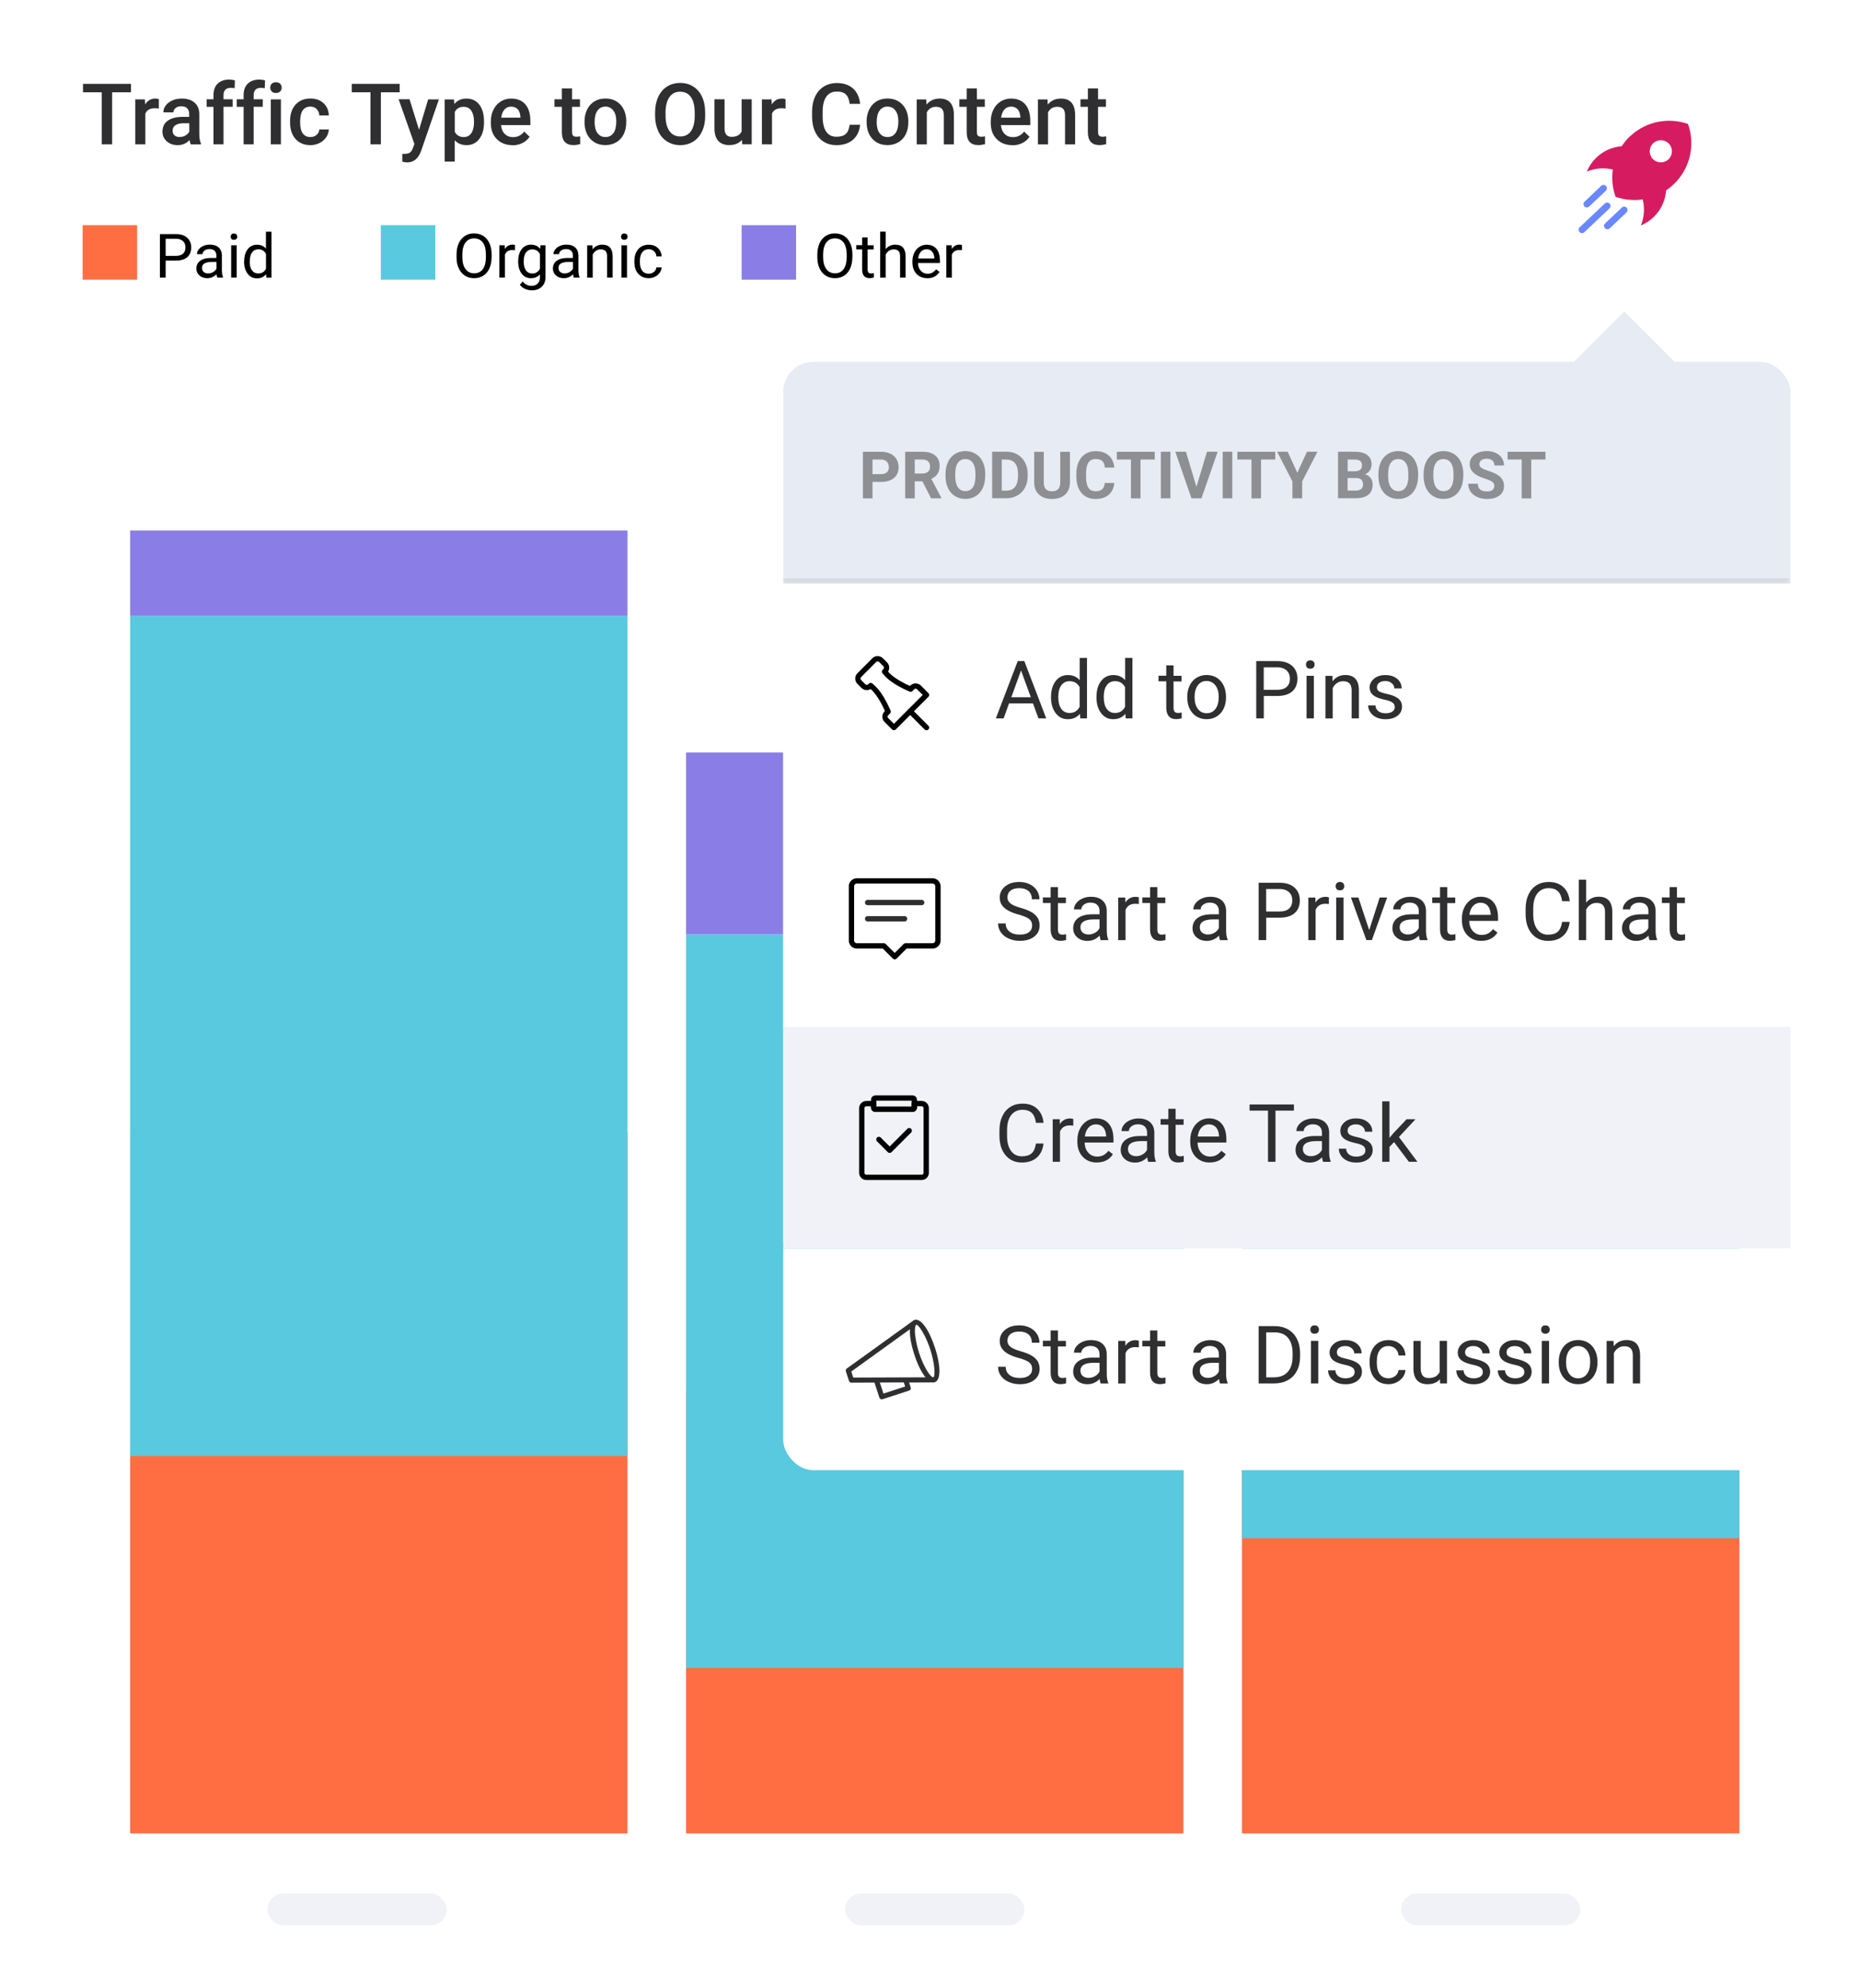 <?xml version="1.0" encoding="UTF-8"?>
<svg id="productivity-boosts" xmlns="http://www.w3.org/2000/svg" xmlns:xlink="http://www.w3.org/1999/xlink" viewBox="0 0 350 374">
  <defs>
    <style>
      .cls-1 {
        filter: url(#drop-shadow-2);
      }

      .cls-2 {
        fill: #d71b61;
      }

      .cls-2, .cls-3, .cls-4, .cls-5 {
        fill-rule: evenodd;
      }

      .cls-6 {
        stroke: #2f2f31;
      }

      .cls-6, .cls-7, .cls-8 {
        fill: none;
      }

      .cls-6, .cls-8 {
        stroke-linecap: round;
        stroke-linejoin: round;
      }

      .cls-9, .cls-3 {
        fill: #fff;
      }

      .cls-10 {
        mask: url(#mask);
      }

      .cls-11 {
        fill: #ff6e42;
      }

      .cls-4, .cls-12 {
        fill: #2f2f31;
      }

      .cls-5 {
        fill: #6988ff;
      }

      .cls-13 {
        clip-path: url(#clippath-1);
      }

      .cls-14 {
        filter: url(#drop-shadow-1);
      }

      .cls-15 {
        isolation: isolate;
      }

      .cls-8 {
        stroke: #000;
      }

      .cls-16 {
        fill: #8a7ee6;
      }

      .cls-17 {
        fill: #f0f2f8;
      }

      .cls-18 {
        clip-path: url(#clippath-3);
      }

      .cls-19 {
        clip-path: url(#clippath-2);
      }

      .cls-20 {
        fill: #8e8f93;
      }

      .cls-21 {
        clip-path: url(#clippath);
      }

      .cls-22 {
        fill: #e7ebf4;
      }

      .cls-23 {
        fill: #d4d6dc;
      }

      .cls-24 {
        fill: #58c9df;
      }
    </style>
    <clipPath id="clippath">
      <rect class="cls-7" x="0" y="0" width="350" height="374" rx="8" ry="8"/>
    </clipPath>
    <filter id="drop-shadow-1" x="117.14" y="27.9" width="250" height="279" filterUnits="userSpaceOnUse">
      <feOffset dx="0" dy="6"/>
      <feGaussianBlur result="blur" stdDeviation="10"/>
      <feFlood flood-color="#3d498a" flood-opacity=".1"/>
      <feComposite in2="blur" operator="in"/>
      <feComposite in="SourceGraphic"/>
    </filter>
    <clipPath id="clippath-1">
      <rect class="cls-7" x="147.38" y="62.05" width="189.53" height="208.49" rx="5.69" ry="5.69"/>
    </clipPath>
    <clipPath id="clippath-2">
      <rect class="cls-7" x="147.38" y="62.05" width="189.53" height="41.7"/>
    </clipPath>
    <mask id="mask" x="147.38" y="62.05" width="189.53" height="42.65" maskUnits="userSpaceOnUse">
      <g id="path-235-inside-2_6_14098" data-name="path-235-inside-2 6 14098">
        <path class="cls-9" d="M147.38,62.05h189.53v41.7h-189.53v-41.7Z"/>
      </g>
    </mask>
    <clipPath id="clippath-3">
      <rect class="cls-7" x="147.38" y="187.14" width="189.53" height="41.7"/>
    </clipPath>
    <filter id="drop-shadow-2" x="254.14" y="-21.1" width="107" height="108" filterUnits="userSpaceOnUse">
      <feOffset dx="0" dy="4"/>
      <feGaussianBlur result="blur-2" stdDeviation="11"/>
      <feFlood flood-color="#3d498a" flood-opacity=".2"/>
      <feComposite in2="blur-2" operator="in"/>
      <feComposite in="SourceGraphic"/>
    </filter>
  </defs>
  <g id="outlines">
    <g class="cls-21">
      <g>
        <rect class="cls-9" x="0" width="350" height="374"/>
        <g>
          <g>
            <g>
              <rect class="cls-11" x="24.49" y="212.95" width="93.59" height="131.92"/>
              <rect class="cls-11" x="129.1" y="261.59" width="93.59" height="83.28"/>
              <rect class="cls-11" x="233.71" y="243.03" width="93.59" height="101.84"/>
              <rect class="cls-24" x="24.49" y="115.86" width="93.59" height="158.03"/>
              <rect class="cls-24" x="129.1" y="175.76" width="93.59" height="137.98"/>
              <rect class="cls-24" x="233.71" y="141.55" width="93.59" height="147.78"/>
              <rect class="cls-16" x="24.49" y="99.78" width="93.59" height="16.08"/>
              <rect class="cls-16" x="129.1" y="141.55" width="93.59" height="34.21"/>
              <rect class="cls-16" x="233.71" y="115.86" width="93.59" height="27.11"/>
            </g>
            <rect class="cls-17" x="50.34" y="356.17" width="33.73" height="6" rx="3" ry="3"/>
            <rect class="cls-17" x="159.04" y="356.17" width="33.73" height="6" rx="3" ry="3"/>
            <rect class="cls-17" x="263.64" y="356.17" width="33.73" height="6" rx="3" ry="3"/>
          </g>
          <g>
            <path class="cls-12" d="M24.65,17.36h-3.55v9.78h-1.96v-9.78h-3.52v-1.59h9.02v1.59Z"/>
            <path class="cls-12" d="M29.88,20.42c-.25-.04-.51-.06-.77-.06-.87,0-1.46.33-1.76,1v5.78h-1.9v-8.45h1.81l.05.95c.46-.73,1.09-1.1,1.91-1.1.27,0,.5.04.67.11v1.78Z"/>
            <path class="cls-12" d="M35.89,27.14c-.08-.16-.16-.42-.22-.79-.6.63-1.34.95-2.22.95s-1.54-.24-2.08-.73-.8-1.08-.8-1.8c0-.9.33-1.59,1-2.07s1.63-.72,2.87-.72h1.16v-.55c0-.44-.12-.79-.37-1.05s-.62-.39-1.12-.39c-.43,0-.79.11-1.06.32s-.41.49-.41.82h-1.9c0-.46.15-.9.46-1.3s.73-.72,1.25-.95,1.12-.34,1.77-.34c.99,0,1.78.25,2.37.75s.89,1.2.91,2.1v3.81c0,.76.11,1.37.32,1.82v.13h-1.94ZM33.81,25.77c.38,0,.73-.09,1.06-.27s.58-.43.75-.73v-1.59h-1.02c-.7,0-1.23.12-1.59.37s-.53.59-.53,1.04c0,.36.12.66.36.87s.57.32.97.32Z"/>
            <path class="cls-12" d="M40.17,27.14v-7.05h-1.29v-1.41h1.29v-.77c0-.94.26-1.66.78-2.17s1.25-.77,2.19-.77c.33,0,.69.05,1.06.14l-.05,1.48c-.21-.04-.45-.06-.73-.06-.91,0-1.36.47-1.36,1.4v.75h1.72v1.41h-1.72v7.05h-1.9Z"/>
            <path class="cls-12" d="M45.84,27.14v-7.05h-1.29v-1.41h1.29v-.77c0-.94.26-1.66.78-2.17s1.25-.77,2.19-.77c.33,0,.69.05,1.06.14l-.05,1.48c-.21-.04-.45-.06-.73-.06-.91,0-1.36.47-1.36,1.4v.75h1.72v1.41h-1.72v7.05h-1.9Z"/>
            <path class="cls-12" d="M50.85,16.49c0-.29.09-.53.28-.73s.45-.29.79-.29.61.1.8.29.28.43.28.73-.09.52-.28.71-.45.29-.8.29-.61-.09-.79-.29-.28-.43-.28-.71ZM52.86,27.14h-1.9v-8.45h1.9v8.45Z"/>
            <path class="cls-12" d="M58.4,25.78c.47,0,.87-.14,1.18-.41s.48-.62.5-1.02h1.79c-.02.53-.18,1.02-.49,1.47s-.72.82-1.25,1.08-1.09.4-1.7.4c-1.18,0-2.12-.38-2.81-1.15s-1.04-1.82-1.04-3.17v-.2c0-1.29.34-2.32,1.03-3.09s1.62-1.16,2.81-1.16c1,0,1.82.29,2.46.88s.96,1.36,1,2.31h-1.79c-.02-.48-.19-.88-.5-1.2s-.7-.47-1.18-.47c-.61,0-1.09.22-1.42.67s-.5,1.12-.51,2.03v.3c0,.92.17,1.6.5,2.05s.81.68,1.43.68Z"/>
            <path class="cls-12" d="M75.22,17.36h-3.55v9.78h-1.96v-9.78h-3.52v-1.59h9.02v1.59Z"/>
            <path class="cls-12" d="M78.85,24.42l1.72-5.73h2.02l-3.36,9.73c-.52,1.42-1.39,2.13-2.62,2.13-.28,0-.58-.05-.91-.14v-1.48l.36.02c.48,0,.84-.09,1.08-.26.24-.17.43-.47.57-.88l.27-.73-2.97-8.41h2.05l1.79,5.73Z"/>
            <path class="cls-12" d="M91.08,23c0,1.31-.3,2.35-.89,3.13s-1.39,1.17-2.39,1.17c-.93,0-1.67-.3-2.23-.91v4.01h-1.9v-11.7h1.75l.08.86c.56-.68,1.32-1.02,2.27-1.02,1.03,0,1.84.38,2.43,1.15s.88,1.83.88,3.2v.12ZM89.19,22.84c0-.84-.17-1.51-.5-2.01s-.82-.74-1.44-.74c-.78,0-1.33.32-1.67.96v3.75c.34.66.91.98,1.69.98.6,0,1.08-.24,1.42-.73s.51-1.23.51-2.21Z"/>
            <path class="cls-12" d="M96.41,27.3c-1.2,0-2.18-.38-2.93-1.14s-1.12-1.77-1.12-3.03v-.23c0-.84.16-1.6.49-2.26s.78-1.18,1.37-1.55,1.25-.55,1.97-.55c1.15,0,2.04.37,2.67,1.1s.94,1.77.94,3.12v.77h-5.52c.06.7.29,1.25.7,1.66s.92.61,1.54.61c.87,0,1.58-.35,2.12-1.05l1.02.98c-.34.5-.79.9-1.36,1.18s-1.2.42-1.9.42ZM96.18,20.06c-.52,0-.94.18-1.26.55s-.52.87-.61,1.52h3.62v-.14c-.04-.64-.21-1.12-.51-1.44s-.71-.49-1.23-.49Z"/>
            <path class="cls-12" d="M107.64,16.63v2.05h1.49v1.41h-1.49v4.72c0,.32.06.56.19.7s.36.21.68.21c.22,0,.44-.03.66-.08v1.47c-.43.12-.85.18-1.25.18-1.46,0-2.19-.8-2.19-2.41v-4.79h-1.39v-1.41h1.39v-2.05h1.9Z"/>
            <path class="cls-12" d="M109.99,22.84c0-.83.16-1.57.49-2.24s.79-1.17,1.38-1.53,1.28-.54,2.05-.54c1.14,0,2.07.37,2.78,1.1s1.09,1.71,1.15,2.92v.45c0,.83-.15,1.58-.47,2.23s-.78,1.16-1.38,1.52-1.29.54-2.07.54c-1.19,0-2.15-.4-2.86-1.19s-1.07-1.85-1.07-3.18v-.09ZM111.89,23c0,.87.18,1.55.54,2.04s.86.74,1.5.74,1.14-.25,1.5-.75.54-1.23.54-2.2c0-.85-.18-1.53-.55-2.03s-.87-.75-1.5-.75-1.11.25-1.48.74-.55,1.23-.55,2.21Z"/>
            <path class="cls-12" d="M132.7,21.75c0,1.11-.19,2.09-.58,2.93s-.94,1.49-1.65,1.94-1.54.68-2.47.68-1.74-.23-2.46-.68-1.28-1.09-1.67-1.93-.59-1.79-.6-2.88v-.64c0-1.11.2-2.09.59-2.94s.95-1.5,1.66-1.95,1.54-.68,2.46-.68,1.75.22,2.46.67,1.27,1.09,1.66,1.92.59,1.81.59,2.92v.63ZM130.72,21.16c0-1.26-.24-2.23-.71-2.9s-1.15-1.01-2.03-1.01-1.52.33-2,1-.73,1.62-.74,2.84v.66c0,1.25.24,2.22.73,2.9s1.16,1.02,2.03,1.02,1.55-.33,2.02-1,.71-1.64.71-2.92v-.59Z"/>
            <path class="cls-12" d="M139.61,26.31c-.56.66-1.35.98-2.38.98-.92,0-1.61-.27-2.08-.8s-.71-1.31-.71-2.33v-5.48h1.9v5.45c0,1.07.45,1.61,1.34,1.61s1.54-.33,1.87-.99v-6.07h1.9v8.45h-1.79l-.05-.83Z"/>
            <path class="cls-12" d="M147.8,20.42c-.25-.04-.51-.06-.77-.06-.87,0-1.46.33-1.76,1v5.78h-1.9v-8.45h1.81l.05.95c.46-.73,1.09-1.1,1.91-1.1.27,0,.5.04.67.11v1.78Z"/>
            <path class="cls-12" d="M161.85,23.44c-.11,1.21-.56,2.16-1.34,2.84s-1.82,1.02-3.12,1.02c-.91,0-1.7-.21-2.39-.64s-1.22-1.04-1.6-1.83-.57-1.71-.59-2.76v-1.06c0-1.07.19-2.02.57-2.84s.93-1.45,1.64-1.89,1.53-.66,2.46-.66c1.25,0,2.27.34,3.03,1.02s1.21,1.64,1.34,2.89h-1.97c-.09-.82-.33-1.41-.71-1.77s-.94-.54-1.68-.54c-.86,0-1.52.31-1.98.94-.46.63-.7,1.55-.71,2.76v1.01c0,1.23.22,2.17.66,2.82s1.08.97,1.93.97c.78,0,1.36-.17,1.75-.52s.64-.93.74-1.74h1.97Z"/>
            <path class="cls-12" d="M163.07,22.84c0-.83.16-1.57.49-2.24s.79-1.17,1.38-1.53,1.28-.54,2.05-.54c1.14,0,2.07.37,2.78,1.1s1.09,1.71,1.15,2.92v.45c0,.83-.15,1.58-.47,2.23s-.78,1.16-1.38,1.52-1.29.54-2.07.54c-1.19,0-2.15-.4-2.86-1.19s-1.07-1.85-1.07-3.18v-.09ZM164.97,23c0,.87.18,1.55.54,2.04s.86.74,1.5.74,1.14-.25,1.5-.75.54-1.23.54-2.2c0-.85-.18-1.53-.55-2.03s-.87-.75-1.5-.75-1.11.25-1.48.74-.55,1.23-.55,2.21Z"/>
            <path class="cls-12" d="M174.3,18.69l.05.98c.62-.75,1.45-1.13,2.46-1.13,1.76,0,2.66,1.01,2.69,3.02v5.59h-1.9v-5.48c0-.54-.12-.93-.35-1.19s-.61-.39-1.14-.39c-.77,0-1.34.35-1.71,1.04v6.02h-1.9v-8.45h1.79Z"/>
            <path class="cls-12" d="M183.82,16.63v2.05h1.49v1.41h-1.49v4.72c0,.32.06.56.19.7s.36.21.68.21c.22,0,.44-.03.66-.08v1.47c-.43.12-.85.18-1.25.18-1.46,0-2.19-.8-2.19-2.41v-4.79h-1.39v-1.41h1.39v-2.05h1.9Z"/>
            <path class="cls-12" d="M190.48,27.3c-1.2,0-2.18-.38-2.93-1.14s-1.12-1.77-1.12-3.03v-.23c0-.84.16-1.6.49-2.26s.78-1.18,1.37-1.55,1.25-.55,1.97-.55c1.15,0,2.04.37,2.67,1.1s.94,1.77.94,3.12v.77h-5.52c.06.7.29,1.25.7,1.66s.92.61,1.54.61c.87,0,1.58-.35,2.12-1.05l1.02.98c-.34.5-.79.9-1.36,1.18s-1.2.42-1.9.42ZM190.25,20.06c-.52,0-.94.18-1.26.55s-.52.87-.61,1.52h3.62v-.14c-.04-.64-.21-1.12-.51-1.44s-.71-.49-1.23-.49Z"/>
            <path class="cls-12" d="M197.11,18.69l.05.98c.62-.75,1.45-1.13,2.46-1.13,1.76,0,2.66,1.01,2.69,3.02v5.59h-1.9v-5.48c0-.54-.12-.93-.35-1.19s-.61-.39-1.14-.39c-.77,0-1.34.35-1.71,1.04v6.02h-1.9v-8.45h1.79Z"/>
            <path class="cls-12" d="M206.62,16.63v2.05h1.49v1.41h-1.49v4.72c0,.32.06.56.19.7s.36.21.68.21c.22,0,.44-.03.66-.08v1.47c-.43.12-.85.18-1.25.18-1.46,0-2.19-.8-2.19-2.41v-4.79h-1.39v-1.41h1.39v-2.05h1.9Z"/>
          </g>
          <g id="legend">
            <g id="_-" data-name="-">
              <g>
                <g>
                  <path d="M31.17,49.01v3.21h-1.08v-8.19h3.02c.9,0,1.6.23,2.11.69.51.46.76,1.06.76,1.82,0,.8-.25,1.41-.75,1.84s-1.21.64-2.14.64h-1.93ZM31.17,48.13h1.94c.58,0,1.02-.14,1.33-.41s.46-.67.46-1.18-.15-.88-.46-1.17-.73-.45-1.27-.46h-2v3.22Z"/>
                  <path d="M40.89,52.22c-.06-.12-.11-.33-.15-.64-.48.5-1.06.75-1.73.75-.6,0-1.09-.17-1.48-.51-.38-.34-.58-.77-.58-1.29,0-.63.24-1.13.72-1.48.48-.35,1.16-.53,2.03-.53h1.01v-.48c0-.36-.11-.65-.33-.87s-.54-.32-.96-.32c-.37,0-.68.09-.93.28-.25.19-.38.41-.38.68h-1.05c0-.3.11-.6.32-.88s.51-.51.88-.67c.37-.17.78-.25,1.22-.25.7,0,1.25.17,1.65.53.4.35.6.83.62,1.45v2.8c0,.56.07,1,.21,1.33v.09h-1.09ZM39.17,51.43c.33,0,.64-.08.93-.25.29-.17.5-.39.64-.66v-1.25h-.82c-1.28,0-1.91.37-1.91,1.12,0,.33.11.58.33.77.22.18.5.28.84.28Z"/>
                  <path d="M43.41,44.52c0-.17.05-.31.15-.43s.26-.17.46-.17.36.06.46.17c.11.12.16.26.16.43s-.05.31-.16.42c-.1.11-.26.17-.46.17s-.36-.06-.46-.17-.15-.25-.15-.42ZM44.54,52.22h-1.04v-6.09h1.04v6.09Z"/>
                  <path d="M45.95,49.13c0-.93.22-1.69.66-2.25.44-.57,1.02-.85,1.74-.85s1.28.24,1.69.73v-3.17h1.04v8.65h-.96l-.05-.65c-.42.51-1,.77-1.74.77s-1.28-.29-1.73-.87c-.44-.58-.67-1.33-.67-2.26v-.08ZM46.99,49.24c0,.69.14,1.23.43,1.62.29.39.68.58,1.18.58.66,0,1.14-.3,1.45-.89v-2.8c-.31-.57-.79-.86-1.43-.86-.51,0-.91.2-1.19.59-.29.39-.43.98-.43,1.75Z"/>
                </g>
                <rect class="cls-11" x="15.55" y="42.35" width="10.25" height="10.25"/>
              </g>
            </g>
            <g id="_--2" data-name="-">
              <g>
                <g>
                  <path d="M92.5,48.39c0,.8-.14,1.5-.41,2.1-.27.6-.65,1.05-1.15,1.37s-1.07.47-1.73.47-1.22-.16-1.72-.48-.89-.77-1.16-1.36c-.28-.59-.42-1.27-.42-2.04v-.59c0-.79.14-1.48.41-2.09.27-.6.66-1.07,1.16-1.39.5-.32,1.07-.48,1.72-.48s1.24.16,1.74.48c.5.32.89.78,1.16,1.38.27.6.41,1.3.41,2.1v.52ZM91.43,47.86c0-.97-.2-1.72-.58-2.24-.39-.52-.94-.78-1.64-.78s-1.22.26-1.61.78c-.39.52-.59,1.24-.6,2.16v.6c0,.94.2,1.68.59,2.22.4.54.94.81,1.63.81s1.24-.25,1.62-.76c.38-.51.58-1.24.59-2.19v-.61Z"/>
                  <path d="M96.91,47.07c-.16-.03-.33-.04-.51-.04-.68,0-1.15.29-1.39.87v4.32h-1.04v-6.09h1.01l.02.7c.34-.54.83-.82,1.45-.82.2,0,.36.03.46.08v.97Z"/>
                  <path d="M97.51,49.13c0-.95.22-1.7.66-2.27.44-.56,1.02-.84,1.74-.84s1.32.26,1.74.79l.05-.68h.95v5.94c0,.79-.23,1.41-.7,1.86-.47.45-1.09.68-1.88.68-.44,0-.87-.09-1.29-.28-.42-.19-.74-.45-.96-.77l.54-.62c.45.55.99.83,1.64.83.51,0,.9-.14,1.18-.43s.42-.69.42-1.21v-.52c-.42.48-.99.72-1.71.72s-1.29-.29-1.73-.86c-.44-.57-.66-1.36-.66-2.35ZM98.55,49.24c0,.69.14,1.23.42,1.62.28.39.68.59,1.18.59.66,0,1.14-.3,1.45-.89v-2.78c-.32-.58-.8-.87-1.44-.87-.51,0-.9.2-1.19.59-.29.39-.43.98-.43,1.75Z"/>
                  <path d="M107.98,52.22c-.06-.12-.11-.33-.15-.64-.48.5-1.06.75-1.73.75-.6,0-1.09-.17-1.48-.51-.38-.34-.58-.77-.58-1.29,0-.63.24-1.13.72-1.48.48-.35,1.16-.53,2.03-.53h1.01v-.48c0-.36-.11-.65-.33-.87s-.54-.32-.96-.32c-.37,0-.68.09-.93.28-.25.19-.38.41-.38.68h-1.05c0-.3.11-.6.32-.88s.51-.51.88-.67c.37-.17.78-.25,1.22-.25.7,0,1.25.17,1.65.53.4.35.6.83.62,1.45v2.8c0,.56.07,1,.21,1.33v.09h-1.09ZM106.25,51.43c.33,0,.64-.08.93-.25.29-.17.5-.39.64-.66v-1.25h-.82c-1.28,0-1.91.37-1.91,1.12,0,.33.11.58.33.77.22.18.5.28.84.28Z"/>
                  <path d="M111.48,46.13l.03.77c.46-.59,1.07-.88,1.82-.88,1.29,0,1.94.73,1.95,2.18v4.02h-1.04v-4.03c0-.44-.1-.76-.3-.97s-.5-.31-.92-.31c-.34,0-.63.09-.89.27-.25.18-.45.42-.6.71v4.34h-1.04v-6.09h.98Z"/>
                  <path d="M116.86,44.52c0-.17.05-.31.15-.43s.26-.17.46-.17.36.06.46.17c.11.12.16.26.16.43s-.05.31-.16.42c-.1.11-.26.17-.46.17s-.36-.06-.46-.17-.15-.25-.15-.42ZM117.98,52.22h-1.04v-6.09h1.04v6.09Z"/>
                  <path d="M122.09,51.48c.37,0,.7-.11.97-.34s.43-.51.46-.84h.98c-.02.35-.14.68-.36,1-.22.31-.52.57-.89.75-.37.19-.76.28-1.17.28-.83,0-1.49-.28-1.98-.83-.49-.55-.73-1.31-.73-2.27v-.17c0-.59.11-1.12.33-1.58.22-.46.53-.82.94-1.07.41-.26.89-.38,1.44-.38.68,0,1.25.2,1.7.61s.69.94.72,1.59h-.98c-.03-.39-.18-.72-.45-.97-.27-.25-.6-.38-.99-.38-.53,0-.94.19-1.23.57s-.44.93-.44,1.65v.2c0,.7.14,1.24.43,1.62s.7.57,1.24.57Z"/>
                </g>
                <rect class="cls-24" x="71.66" y="42.35" width="10.25" height="10.25"/>
              </g>
            </g>
            <g id="_--3" data-name="-">
              <g>
                <g>
                  <path d="M160.39,48.39c0,.8-.14,1.5-.41,2.1-.27.6-.65,1.05-1.15,1.37s-1.07.47-1.73.47-1.22-.16-1.72-.48-.89-.77-1.16-1.36c-.28-.59-.42-1.27-.42-2.04v-.59c0-.79.14-1.48.41-2.09.27-.6.66-1.07,1.16-1.39.5-.32,1.07-.48,1.72-.48s1.24.16,1.74.48c.5.32.89.78,1.16,1.38.27.6.41,1.3.41,2.1v.52ZM159.32,47.86c0-.97-.2-1.72-.58-2.24-.39-.52-.94-.78-1.64-.78s-1.22.26-1.61.78c-.39.52-.59,1.24-.6,2.16v.6c0,.94.2,1.68.59,2.22.4.54.94.81,1.63.81s1.24-.25,1.62-.76c.38-.51.58-1.24.59-2.19v-.61Z"/>
                  <path d="M163.26,44.66v1.47h1.14v.8h-1.14v3.78c0,.24.05.43.15.55s.27.18.52.18c.12,0,.29-.02.5-.07v.84c-.27.08-.54.11-.8.11-.46,0-.82-.14-1.05-.42s-.35-.68-.35-1.2v-3.78h-1.11v-.8h1.11v-1.47h1.04Z"/>
                  <path d="M166.66,46.87c.46-.57,1.06-.85,1.8-.85,1.29,0,1.94.73,1.95,2.18v4.02h-1.04v-4.03c0-.44-.1-.76-.3-.97s-.5-.31-.92-.31c-.34,0-.63.09-.89.27-.25.18-.45.42-.6.71v4.34h-1.04v-8.65h1.04v3.29Z"/>
                  <path d="M174.49,52.33c-.83,0-1.5-.27-2.02-.81-.52-.54-.78-1.27-.78-2.17v-.19c0-.6.12-1.14.35-1.62.23-.47.55-.85.97-1.11.41-.27.86-.4,1.35-.4.79,0,1.41.26,1.85.78.44.52.66,1.27.66,2.24v.43h-4.13c.01.6.19,1.09.53,1.46.34.37.76.55,1.28.55.37,0,.68-.08.93-.23.25-.15.48-.35.67-.6l.64.5c-.51.78-1.28,1.18-2.3,1.18ZM174.36,46.88c-.42,0-.77.15-1.06.46-.29.31-.46.74-.53,1.29h3.05v-.08c-.03-.53-.17-.94-.43-1.23-.25-.29-.6-.44-1.04-.44Z"/>
                  <path d="M181.01,47.07c-.16-.03-.33-.04-.51-.04-.68,0-1.15.29-1.39.87v4.32h-1.04v-6.09h1.01l.02.7c.34-.54.83-.82,1.45-.82.2,0,.36.03.46.08v.97Z"/>
                </g>
                <rect class="cls-16" x="139.55" y="42.35" width="10.25" height="10.25"/>
              </g>
            </g>
          </g>
          <g>
            <g class="cls-14">
              <path class="cls-22" d="M315.12,62.05h-18.95l9.48-9.48,9.48,9.48Z"/>
              <rect class="cls-9" x="147.38" y="104.23" width="189.53" height="123.52"/>
              <g class="cls-13">
                <g>
                  <g class="cls-19">
                    <g>
                      <path class="cls-22" d="M147.38,103.75h189.53v-41.7h-189.53v41.7Z"/>
                      <g class="cls-15">
                        <g class="cls-15">
                          <path class="cls-20" d="M164.18,84.65v3.09h-1.8v-8.76h3.42c.66,0,1.24.12,1.74.36.5.24.88.58,1.15,1.03.27.44.4.95.4,1.51,0,.86-.29,1.54-.88,2.03s-1.4.74-2.44.74h-1.58ZM164.18,83.19h1.61c.48,0,.84-.11,1.09-.34s.38-.54.38-.96-.13-.78-.38-1.04-.6-.4-1.05-.41h-1.65v2.75Z"/>
                          <path class="cls-20" d="M173.57,84.53h-1.44v3.21h-1.8v-8.76h3.25c1.03,0,1.83.23,2.39.69.56.46.84,1.11.84,1.96,0,.6-.13,1.1-.39,1.49-.26.4-.65.72-1.18.95l1.9,3.58v.08h-1.94l-1.64-3.21ZM172.13,83.07h1.46c.45,0,.8-.12,1.05-.35.25-.23.37-.55.37-.95s-.12-.74-.35-.97c-.23-.24-.59-.36-1.08-.36h-1.45v2.63Z"/>
                          <path class="cls-20" d="M185.38,83.55c0,.86-.15,1.62-.46,2.27-.31.65-.74,1.15-1.31,1.5-.57.35-1.22.53-1.95.53s-1.37-.17-1.94-.52c-.57-.35-1.01-.85-1.32-1.49-.31-.65-.47-1.39-.48-2.24v-.43c0-.86.16-1.62.47-2.28.31-.66.75-1.16,1.32-1.51s1.22-.53,1.95-.53,1.38.18,1.95.53,1.01.85,1.32,1.51c.31.66.47,1.41.47,2.27v.39ZM183.55,83.16c0-.92-.16-1.62-.49-2.09-.33-.48-.8-.72-1.41-.72s-1.07.24-1.4.71c-.33.47-.5,1.16-.5,2.07v.43c0,.89.16,1.59.49,2.08.33.49.8.74,1.42.74s1.07-.24,1.4-.71c.33-.48.49-1.17.49-2.08v-.43Z"/>
                          <path class="cls-20" d="M186.69,87.73v-8.76h2.69c.77,0,1.46.17,2.07.52.61.35,1.08.84,1.42,1.48s.51,1.37.51,2.18v.4c0,.81-.17,1.54-.5,2.17-.33.63-.81,1.12-1.42,1.47-.61.35-1.3.53-2.06.53h-2.71ZM188.5,80.44v5.85h.87c.71,0,1.25-.23,1.62-.69s.56-1.12.57-1.98v-.46c0-.89-.18-1.56-.55-2.02-.37-.46-.91-.69-1.62-.69h-.89Z"/>
                          <path class="cls-20" d="M201.33,78.98v5.77c0,.96-.3,1.72-.9,2.27s-1.42.84-2.46.84-1.83-.27-2.44-.81c-.6-.54-.91-1.29-.92-2.23v-5.83h1.8v5.78c0,.57.14.99.41,1.25.27.26.65.39,1.14.39,1.01,0,1.53-.53,1.55-1.6v-5.83h1.81Z"/>
                          <path class="cls-20" d="M209.68,84.82c-.07.94-.42,1.68-1.04,2.23-.63.54-1.45.81-2.48.81-1.12,0-2.01-.38-2.65-1.13s-.97-1.79-.97-3.11v-.54c0-.84.15-1.58.45-2.23s.72-1.13,1.27-1.48c.55-.34,1.19-.51,1.92-.51,1.01,0,1.82.27,2.44.81.62.54.97,1.3,1.07,2.28h-1.8c-.04-.57-.2-.98-.47-1.23-.27-.25-.68-.38-1.24-.38-.6,0-1.05.22-1.35.65-.3.43-.45,1.1-.46,2.01v.66c0,.95.14,1.64.43,2.08.29.44.74.66,1.36.66.56,0,.97-.13,1.25-.38.27-.25.43-.65.47-1.18h1.8Z"/>
                          <path class="cls-20" d="M217.29,80.44h-2.68v7.3h-1.8v-7.3h-2.65v-1.46h7.13v1.46Z"/>
                          <path class="cls-20" d="M220.24,87.73h-1.8v-8.76h1.8v8.76Z"/>
                          <path class="cls-20" d="M225.14,85.56l1.98-6.59h2.01l-3.05,8.76h-1.88l-3.04-8.76h2l1.97,6.59Z"/>
                          <path class="cls-20" d="M231.88,87.73h-1.8v-8.76h1.8v8.76Z"/>
                          <path class="cls-20" d="M239.97,80.44h-2.68v7.3h-1.8v-7.3h-2.65v-1.46h7.13v1.46Z"/>
                          <path class="cls-20" d="M244.12,82.92l1.82-3.95h1.97l-2.88,5.58v3.18h-1.83v-3.18l-2.88-5.58h1.98l1.81,3.95Z"/>
                          <path class="cls-20" d="M251.78,87.73v-8.76h3.07c1.06,0,1.87.2,2.42.61.55.41.82,1,.82,1.79,0,.43-.11.81-.33,1.13-.22.33-.53.57-.92.72.45.11.8.34,1.06.68s.39.76.39,1.25c0,.84-.27,1.48-.81,1.91-.54.43-1.3.65-2.3.66h-3.4ZM253.58,82.65h1.34c.91-.02,1.37-.38,1.37-1.09,0-.4-.12-.68-.35-.86-.23-.17-.59-.26-1.09-.26h-1.26v2.21ZM253.58,83.92v2.36h1.55c.42,0,.76-.1,1-.3.24-.2.36-.48.36-.84,0-.8-.42-1.21-1.25-1.22h-1.65Z"/>
                          <path class="cls-20" d="M266.84,83.55c0,.86-.15,1.62-.46,2.27-.31.65-.74,1.15-1.31,1.5-.57.35-1.22.53-1.95.53s-1.37-.17-1.94-.52c-.57-.35-1.01-.85-1.32-1.49-.31-.65-.47-1.39-.48-2.24v-.43c0-.86.16-1.62.47-2.28.31-.66.75-1.16,1.32-1.51s1.22-.53,1.95-.53,1.38.18,1.95.53,1.01.85,1.32,1.51c.31.66.47,1.41.47,2.27v.39ZM265.01,83.16c0-.92-.16-1.62-.49-2.09-.33-.48-.8-.72-1.41-.72s-1.07.24-1.4.71c-.33.47-.5,1.16-.5,2.07v.43c0,.89.16,1.59.49,2.08.33.49.8.74,1.42.74s1.07-.24,1.4-.71c.33-.48.49-1.17.49-2.08v-.43Z"/>
                          <path class="cls-20" d="M275.34,83.55c0,.86-.15,1.62-.46,2.27-.31.65-.74,1.15-1.31,1.5-.57.35-1.22.53-1.95.53s-1.37-.17-1.94-.52c-.57-.35-1.01-.85-1.32-1.49-.31-.65-.47-1.39-.48-2.24v-.43c0-.86.16-1.62.47-2.28.31-.66.75-1.16,1.32-1.51s1.22-.53,1.95-.53,1.38.18,1.95.53,1.01.85,1.32,1.51c.31.66.47,1.41.47,2.27v.39ZM273.51,83.16c0-.92-.16-1.62-.49-2.09-.33-.48-.8-.72-1.41-.72s-1.07.24-1.4.71c-.33.47-.5,1.16-.5,2.07v.43c0,.89.16,1.59.49,2.08.33.49.8.74,1.42.74s1.07-.24,1.4-.71c.33-.48.49-1.17.49-2.08v-.43Z"/>
                          <path class="cls-20" d="M281.2,85.44c0-.34-.12-.6-.36-.79s-.67-.38-1.3-.58c-.63-.2-1.12-.4-1.49-.6-.99-.54-1.49-1.26-1.49-2.17,0-.47.13-.9.4-1.27.27-.37.65-.66,1.15-.87.5-.21,1.06-.31,1.68-.31s1.18.11,1.67.34.87.55,1.14.96c.27.41.41.88.41,1.41h-1.8c0-.4-.13-.71-.38-.94-.25-.22-.61-.33-1.06-.33s-.78.09-1.03.28-.37.43-.37.74c0,.29.14.52.43.72s.71.37,1.27.54c1.03.31,1.77.69,2.24,1.15s.7,1.03.7,1.71c0,.76-.29,1.35-.86,1.78-.57.43-1.35.65-2.32.65-.67,0-1.29-.12-1.84-.37-.55-.25-.98-.58-1.27-1.01-.29-.43-.44-.93-.44-1.49h1.81c0,.97.58,1.45,1.73,1.45.43,0,.76-.09,1-.26.24-.17.36-.42.36-.73Z"/>
                          <path class="cls-20" d="M290.82,80.44h-2.68v7.3h-1.8v-7.3h-2.65v-1.46h7.13v1.46Z"/>
                        </g>
                      </g>
                    </g>
                  </g>
                  <g class="cls-10">
                    <path class="cls-23" d="M336.91,102.8h-189.53v1.9h189.53v-1.9Z"/>
                  </g>
                  <path class="cls-9" d="M147.38,145.45h189.53v-41.7h-189.53v41.7Z"/>
                  <path class="cls-8" d="M166.45,120.35c.21.23.44.49.61.66,1.12,1.12,2.99,2.05,4.29,2.62l.32-.33c.34-.34.9-.34,1.25,0l1.42,1.42-6.13,6.13-1.42-1.42c-.34-.34-.35-.9,0-1.25l.33-.33c-.57-1.3-1.51-3.17-2.62-4.29-.18-.17-.44-.4-.66-.61l-.11.11c-.34.34-.9.34-1.25,0l-.8-.8c-.33-.34-.34-.9,0-1.25l2.84-2.85c.34-.34.9-.34,1.25,0l.8.8c.34.34.34.9,0,1.25l-.11.11Z"/>
                  <path class="cls-8" d="M171.27,127.79l3.07,3.07-3.07-3.07Z"/>
                  <g class="cls-15">
                    <path class="cls-12" d="M194.39,126.31h-4.52l-1.01,2.82h-1.47l4.12-10.78h1.24l4.12,10.78h-1.46l-1.03-2.82ZM190.3,125.15h3.67l-1.84-5.04-1.83,5.04Z"/>
                    <path class="cls-12" d="M197.78,125.06c0-1.23.29-2.22.87-2.96.58-.75,1.34-1.12,2.29-1.12s1.68.32,2.23.96v-4.18h1.37v11.37h-1.26l-.07-.86c-.55.67-1.31,1.01-2.29,1.01s-1.68-.38-2.27-1.14-.88-1.75-.88-2.98v-.1ZM199.15,125.21c0,.91.19,1.62.56,2.13s.89.77,1.55.77c.87,0,1.5-.39,1.9-1.17v-3.68c-.41-.76-1.04-1.13-1.89-1.13-.67,0-1.19.26-1.57.78-.38.52-.56,1.29-.56,2.3Z"/>
                    <path class="cls-12" d="M206.33,125.06c0-1.23.29-2.22.87-2.96.58-.75,1.34-1.12,2.29-1.12s1.68.32,2.23.96v-4.18h1.37v11.37h-1.26l-.07-.86c-.55.67-1.31,1.01-2.29,1.01s-1.68-.38-2.27-1.14-.88-1.75-.88-2.98v-.1ZM207.7,125.21c0,.91.19,1.62.56,2.13s.89.77,1.55.77c.87,0,1.5-.39,1.9-1.17v-3.68c-.41-.76-1.04-1.13-1.89-1.13-.67,0-1.19.26-1.57.78-.38.52-.56,1.29-.56,2.3Z"/>
                    <path class="cls-12" d="M220.83,119.18v1.94h1.5v1.06h-1.5v4.97c0,.32.07.56.2.72.13.16.36.24.68.24.16,0,.38-.03.65-.09v1.1c-.36.1-.71.15-1.05.15-.61,0-1.07-.19-1.38-.56s-.47-.9-.47-1.58v-4.97h-1.46v-1.06h1.46v-1.94h1.37Z"/>
                    <path class="cls-12" d="M223.41,125.05c0-.79.15-1.49.46-2.12.31-.63.74-1.11,1.29-1.45.55-.34,1.18-.51,1.88-.51,1.09,0,1.97.38,2.65,1.13.67.76,1.01,1.76,1.01,3.01v.1c0,.78-.15,1.48-.45,2.1-.3.62-.73,1.1-1.28,1.45-.56.35-1.19.52-1.91.52-1.09,0-1.97-.38-2.64-1.13-.67-.76-1.01-1.75-1.01-3v-.1ZM224.79,125.21c0,.89.21,1.6.62,2.14.41.54.96.81,1.65.81s1.25-.27,1.66-.82c.41-.54.61-1.31.61-2.29,0-.88-.21-1.59-.63-2.14-.42-.54-.97-.82-1.66-.82s-1.22.27-1.64.81-.62,1.31-.62,2.31Z"/>
                    <path class="cls-12" d="M237.81,124.91v4.22h-1.42v-10.78h3.98c1.18,0,2.1.3,2.77.9.67.6,1,1.4,1,2.39,0,1.05-.33,1.85-.98,2.42-.65.56-1.59.85-2.81.85h-2.54ZM237.81,123.75h2.55c.76,0,1.34-.18,1.75-.54s.61-.88.61-1.55-.2-1.16-.61-1.54-.96-.59-1.67-.6h-2.64v4.23Z"/>
                    <path class="cls-12" d="M245.75,119c0-.22.07-.41.2-.56s.34-.23.6-.23.47.08.61.23.21.34.21.56-.07.41-.21.56c-.14.15-.34.22-.61.22s-.47-.07-.6-.22c-.14-.15-.2-.33-.2-.56ZM247.23,129.13h-1.37v-8.01h1.37v8.01Z"/>
                    <path class="cls-12" d="M250.71,121.12l.04,1.01c.61-.77,1.41-1.16,2.4-1.16,1.69,0,2.55.96,2.56,2.87v5.29h-1.37v-5.3c0-.58-.14-1-.4-1.28s-.66-.41-1.21-.41c-.44,0-.83.12-1.17.36-.34.24-.6.55-.78.93v5.71h-1.37v-8.01h1.3Z"/>
                    <path class="cls-12" d="M262.45,127.01c0-.37-.14-.66-.42-.86-.28-.21-.77-.38-1.46-.53-.69-.15-1.24-.33-1.65-.53s-.71-.45-.9-.74c-.19-.29-.29-.63-.29-1.02,0-.66.28-1.21.83-1.67s1.26-.68,2.13-.68c.91,0,1.64.23,2.21.7.56.47.85,1.07.85,1.8h-1.38c0-.38-.16-.7-.48-.97s-.72-.41-1.2-.41-.89.11-1.17.33c-.28.22-.42.5-.42.85,0,.33.13.58.39.75s.73.33,1.42.48c.68.15,1.24.33,1.66.55.42.21.74.47.94.77.2.3.31.66.31,1.09,0,.72-.29,1.29-.86,1.72-.57.43-1.31.65-2.23.65-.64,0-1.21-.11-1.7-.34-.49-.23-.88-.54-1.16-.95s-.42-.85-.42-1.32h1.37c.02.46.21.82.55,1.09.34.27.8.4,1.36.4.52,0,.93-.1,1.25-.31s.47-.49.47-.84Z"/>
                  </g>
                  <path class="cls-9" d="M147.38,187.14h189.53v-41.7h-189.53v41.7Z"/>
                  <path class="cls-8" d="M175.47,159.7h-14.24c-.56,0-1.01.46-1.01,1.02v10.18c0,.56.45,1.02,1.01,1.02h5.09l2.04,2.04,2.03-2.04h5.09c.57,0,1.02-.46,1.02-1.02v-10.18c0-.56-.45-1.02-1.02-1.02Z"/>
                  <path class="cls-6" d="M163.26,163.77h10.18-10.18Z"/>
                  <path class="cls-6" d="M163.26,166.82h6.96-6.96Z"/>
                  <g class="cls-15">
                    <path class="cls-12" d="M191.61,166.02c-1.22-.35-2.11-.78-2.66-1.29s-.83-1.14-.83-1.89c0-.85.34-1.55,1.02-2.11.68-.56,1.56-.83,2.65-.83.74,0,1.4.14,1.98.43s1.03.68,1.35,1.18c.32.5.48,1.05.48,1.65h-1.43c0-.65-.21-1.17-.62-1.54-.42-.37-1-.56-1.75-.56-.7,0-1.25.15-1.64.46-.39.31-.59.74-.59,1.29,0,.44.19.81.56,1.12.37.3,1.01.58,1.9.83.9.25,1.6.53,2.1.83s.88.66,1.13,1.06c.24.4.37.88.37,1.43,0,.87-.34,1.57-1.02,2.1s-1.59.79-2.73.79c-.74,0-1.43-.14-2.07-.43-.64-.28-1.14-.67-1.48-1.17-.35-.49-.52-1.05-.52-1.68h1.43c0,.65.24,1.17.72,1.54.48.38,1.12.57,1.93.57.75,0,1.33-.15,1.73-.46.4-.31.6-.72.6-1.25s-.19-.94-.56-1.23c-.37-.29-1.04-.57-2.01-.85Z"/>
                    <path class="cls-12" d="M199.07,160.88v1.94h1.5v1.06h-1.5v4.97c0,.32.07.56.2.72.13.16.36.24.68.24.16,0,.38-.03.65-.09v1.1c-.36.1-.71.15-1.05.15-.61,0-1.07-.19-1.38-.56s-.47-.9-.47-1.58v-4.97h-1.46v-1.06h1.46v-1.94h1.37Z"/>
                    <path class="cls-12" d="M207.11,170.83c-.08-.16-.14-.44-.19-.84-.64.66-1.4.99-2.28.99-.79,0-1.44-.22-1.94-.67-.51-.45-.76-1.01-.76-1.7,0-.83.32-1.48.95-1.94.63-.46,1.53-.69,2.68-.69h1.33v-.63c0-.48-.14-.86-.43-1.14s-.71-.43-1.27-.43c-.49,0-.9.12-1.23.37-.33.25-.5.55-.5.9h-1.38c0-.4.14-.79.43-1.16s.67-.67,1.16-.88c.49-.22,1.02-.33,1.6-.33.92,0,1.65.23,2.17.69.52.46.79,1.1.81,1.91v3.69c0,.74.09,1.32.28,1.75v.12h-1.44ZM204.84,169.78c.43,0,.84-.11,1.22-.33.39-.22.66-.51.84-.87v-1.64h-1.07c-1.68,0-2.52.49-2.52,1.47,0,.43.14.77.43,1.01.29.24.65.36,1.1.36Z"/>
                    <path class="cls-12" d="M214.29,164.05c-.21-.03-.43-.05-.67-.05-.9,0-1.51.38-1.83,1.15v5.69h-1.37v-8.01h1.33l.02.93c.45-.72,1.09-1.07,1.91-1.07.27,0,.47.04.61.1v1.27Z"/>
                    <path class="cls-12" d="M217.78,160.88v1.94h1.5v1.06h-1.5v4.97c0,.32.07.56.2.72.13.16.36.24.68.24.16,0,.38-.03.65-.09v1.1c-.36.1-.71.15-1.05.15-.61,0-1.07-.19-1.38-.56s-.47-.9-.47-1.58v-4.97h-1.46v-1.06h1.46v-1.94h1.37Z"/>
                    <path class="cls-12" d="M229.57,170.83c-.08-.16-.14-.44-.19-.84-.64.66-1.4.99-2.28.99-.79,0-1.44-.22-1.94-.67-.51-.45-.76-1.01-.76-1.7,0-.83.32-1.48.95-1.94.63-.46,1.53-.69,2.68-.69h1.33v-.63c0-.48-.14-.86-.43-1.14s-.71-.43-1.27-.43c-.49,0-.9.12-1.23.37-.33.25-.5.55-.5.9h-1.38c0-.4.14-.79.43-1.16s.67-.67,1.16-.88c.49-.22,1.02-.33,1.6-.33.92,0,1.65.23,2.17.69.52.46.79,1.1.81,1.91v3.69c0,.74.09,1.32.28,1.75v.12h-1.44ZM227.3,169.78c.43,0,.84-.11,1.22-.33.39-.22.66-.51.84-.87v-1.64h-1.07c-1.68,0-2.52.49-2.52,1.47,0,.43.14.77.43,1.01.29.24.65.36,1.1.36Z"/>
                    <path class="cls-12" d="M238.26,166.61v4.22h-1.42v-10.78h3.98c1.18,0,2.1.3,2.77.9.67.6,1,1.4,1,2.39,0,1.05-.33,1.85-.98,2.42-.65.56-1.59.85-2.81.85h-2.54ZM238.26,165.45h2.55c.76,0,1.34-.18,1.75-.54s.61-.88.61-1.55-.2-1.16-.61-1.54-.96-.59-1.67-.6h-2.64v4.23Z"/>
                    <path class="cls-12" d="M250.06,164.05c-.21-.03-.43-.05-.67-.05-.9,0-1.51.38-1.83,1.15v5.69h-1.37v-8.01h1.33l.02.93c.45-.72,1.09-1.07,1.91-1.07.27,0,.47.04.61.1v1.27Z"/>
                    <path class="cls-12" d="M251.33,160.69c0-.22.07-.41.2-.56s.34-.23.6-.23.47.08.61.23.21.34.21.56-.07.41-.21.56c-.14.15-.34.22-.61.22s-.47-.07-.6-.22c-.14-.15-.2-.33-.2-.56ZM252.81,170.83h-1.37v-8.01h1.37v8.01Z"/>
                    <path class="cls-12" d="M257.64,168.97l1.98-6.15h1.4l-2.87,8.01h-1.04l-2.9-8.01h1.4l2.04,6.15Z"/>
                    <path class="cls-12" d="M267.18,170.83c-.08-.16-.14-.44-.19-.84-.64.66-1.4.99-2.28.99-.79,0-1.44-.22-1.94-.67-.51-.45-.76-1.01-.76-1.7,0-.83.32-1.48.95-1.94.63-.46,1.53-.69,2.68-.69h1.33v-.63c0-.48-.14-.86-.43-1.14s-.71-.43-1.27-.43c-.49,0-.9.12-1.23.37-.33.25-.5.55-.5.9h-1.38c0-.4.14-.79.43-1.16s.67-.67,1.16-.88c.49-.22,1.02-.33,1.6-.33.92,0,1.65.23,2.17.69.52.46.79,1.1.81,1.91v3.69c0,.74.09,1.32.28,1.75v.12h-1.44ZM264.91,169.78c.43,0,.84-.11,1.22-.33.39-.22.66-.51.84-.87v-1.64h-1.07c-1.68,0-2.52.49-2.52,1.47,0,.43.14.77.43,1.01.29.24.65.36,1.1.36Z"/>
                    <path class="cls-12" d="M272.34,160.88v1.94h1.5v1.06h-1.5v4.97c0,.32.07.56.2.72.13.16.36.24.68.24.16,0,.38-.03.65-.09v1.1c-.36.1-.71.15-1.05.15-.61,0-1.07-.19-1.38-.56s-.47-.9-.47-1.58v-4.97h-1.46v-1.06h1.46v-1.94h1.37Z"/>
                    <path class="cls-12" d="M278.76,170.98c-1.09,0-1.97-.36-2.65-1.07-.68-.71-1.02-1.67-1.02-2.86v-.25c0-.79.15-1.5.46-2.13.3-.62.73-1.11,1.27-1.47.54-.35,1.14-.53,1.77-.53,1.04,0,1.85.34,2.43,1.03.58.69.87,1.67.87,2.95v.57h-5.43c.02.79.25,1.43.69,1.91.44.49,1,.73,1.68.73.48,0,.89-.1,1.23-.3.34-.2.63-.46.88-.79l.84.65c-.67,1.03-1.68,1.55-3.02,1.55ZM278.59,163.8c-.55,0-1.02.2-1.39.6-.38.4-.61.97-.7,1.69h4.01v-.1c-.04-.7-.23-1.24-.56-1.62-.34-.38-.79-.57-1.36-.57Z"/>
                    <path class="cls-12" d="M295.37,167.41c-.13,1.14-.55,2.02-1.26,2.64-.71.62-1.65.93-2.82.93-1.27,0-2.29-.46-3.06-1.37s-1.15-2.13-1.15-3.67v-1.04c0-1,.18-1.88.54-2.64.36-.76.86-1.34,1.52-1.75.66-.41,1.42-.61,2.28-.61,1.15,0,2.06.32,2.75.96.69.64,1.09,1.52,1.21,2.65h-1.43c-.12-.86-.39-1.49-.8-1.87-.41-.39-.99-.58-1.73-.58-.91,0-1.62.34-2.14,1.01s-.77,1.63-.77,2.87v1.04c0,1.17.24,2.1.73,2.79s1.17,1.04,2.05,1.04c.79,0,1.4-.18,1.82-.54.42-.36.7-.98.84-1.87h1.43Z"/>
                    <path class="cls-12" d="M298.46,163.79c.61-.75,1.4-1.12,2.37-1.12,1.69,0,2.55.96,2.56,2.87v5.29h-1.37v-5.3c0-.58-.14-1-.4-1.28s-.66-.41-1.21-.41c-.44,0-.83.12-1.17.36-.34.24-.6.55-.78.93v5.71h-1.37v-11.37h1.37v4.33Z"/>
                    <path class="cls-12" d="M310.39,170.83c-.08-.16-.14-.44-.19-.84-.64.66-1.4.99-2.28.99-.79,0-1.44-.22-1.94-.67-.51-.45-.76-1.01-.76-1.7,0-.83.32-1.48.95-1.94.63-.46,1.53-.69,2.68-.69h1.33v-.63c0-.48-.14-.86-.43-1.14s-.71-.43-1.27-.43c-.49,0-.9.12-1.23.37-.33.25-.5.55-.5.9h-1.38c0-.4.14-.79.43-1.16s.67-.67,1.16-.88c.49-.22,1.02-.33,1.6-.33.92,0,1.65.23,2.17.69.52.46.79,1.1.81,1.91v3.69c0,.74.09,1.32.28,1.75v.12h-1.44ZM308.11,169.78c.43,0,.84-.11,1.22-.33.39-.22.66-.51.84-.87v-1.64h-1.07c-1.68,0-2.52.49-2.52,1.47,0,.43.14.77.43,1.01.29.24.65.36,1.1.36Z"/>
                    <path class="cls-12" d="M315.55,160.88v1.94h1.5v1.06h-1.5v4.97c0,.32.07.56.2.72.13.16.36.24.68.24.16,0,.38-.03.65-.09v1.1c-.36.1-.71.15-1.05.15-.61,0-1.07-.19-1.38-.56s-.47-.9-.47-1.58v-4.97h-1.46v-1.06h1.46v-1.94h1.37Z"/>
                  </g>
                  <g class="cls-18">
                    <g>
                      <path class="cls-17" d="M147.38,228.84h189.53v-41.7h-189.53v41.7Z"/>
                      <path class="cls-8" d="M173.43,201.59c.47,0,.86.38.86.87v12.13c0,.48-.39.87-.86.87h-10.41c-.47,0-.86-.39-.86-.87v-12.13c0-.48.39-.87.86-.87h1.37v.73c0,.16.11.29.26.32h.07s7.01,0,7.01,0c.15,0,.28-.11.31-.26v-.07s0-.73,0-.73h1.37Z"/>
                      <path class="cls-8" d="M164.72,200.53h7.01c.18,0,.32.15.32.33v1.47c0,.18-.14.33-.32.33h-7.01c-.18,0-.32-.15-.32-.33v-1.47c0-.18.14-.33.32-.33Z"/>
                      <path class="cls-8" d="M165.38,208.33l2.03,2.03,3.68-3.68"/>
                      <g class="cls-15">
                        <path class="cls-12" d="M196.36,209.1c-.13,1.14-.55,2.02-1.26,2.64-.71.62-1.65.93-2.82.93-1.27,0-2.29-.46-3.06-1.37s-1.15-2.13-1.15-3.67v-1.04c0-1,.18-1.88.54-2.64.36-.76.86-1.34,1.52-1.75.66-.41,1.42-.61,2.28-.61,1.15,0,2.06.32,2.75.96.69.64,1.09,1.52,1.21,2.65h-1.43c-.12-.86-.39-1.49-.8-1.87-.41-.39-.99-.58-1.73-.58-.91,0-1.62.34-2.14,1.01s-.77,1.63-.77,2.87v1.04c0,1.17.24,2.1.73,2.79s1.17,1.04,2.05,1.04c.79,0,1.4-.18,1.82-.54.42-.36.7-.98.84-1.87h1.43Z"/>
                        <path class="cls-12" d="M201.96,205.74c-.21-.03-.43-.05-.67-.05-.9,0-1.51.38-1.83,1.15v5.69h-1.37v-8.01h1.33l.02.93c.45-.72,1.09-1.07,1.91-1.07.27,0,.47.04.61.1v1.27Z"/>
                        <path class="cls-12" d="M206.4,212.67c-1.09,0-1.97-.36-2.65-1.07-.68-.71-1.02-1.67-1.02-2.86v-.25c0-.79.15-1.5.46-2.13.3-.62.73-1.11,1.27-1.47.54-.35,1.14-.53,1.77-.53,1.04,0,1.85.34,2.43,1.03.58.69.87,1.67.87,2.95v.57h-5.43c.02.79.25,1.43.69,1.91.44.49,1,.73,1.68.73.48,0,.89-.1,1.23-.3.34-.2.63-.46.88-.79l.84.65c-.67,1.03-1.68,1.55-3.02,1.55ZM206.23,205.49c-.55,0-1.02.2-1.39.6-.38.4-.61.97-.7,1.69h4.01v-.1c-.04-.7-.23-1.24-.56-1.62-.34-.38-.79-.57-1.36-.57Z"/>
                        <path class="cls-12" d="M216.06,212.53c-.08-.16-.14-.44-.19-.84-.64.66-1.4.99-2.28.99-.79,0-1.44-.22-1.94-.67-.51-.45-.76-1.01-.76-1.7,0-.83.32-1.48.95-1.94.63-.46,1.53-.69,2.68-.69h1.33v-.63c0-.48-.14-.86-.43-1.14s-.71-.43-1.27-.43c-.49,0-.9.12-1.23.37-.33.25-.5.55-.5.9h-1.38c0-.4.14-.79.43-1.16s.67-.67,1.16-.88c.49-.22,1.02-.33,1.6-.33.92,0,1.65.23,2.17.69.52.46.79,1.1.81,1.91v3.69c0,.74.09,1.32.28,1.75v.12h-1.44ZM213.78,211.48c.43,0,.84-.11,1.22-.33.39-.22.66-.51.84-.87v-1.64h-1.07c-1.68,0-2.52.49-2.52,1.47,0,.43.14.77.43,1.01.29.24.65.36,1.1.36Z"/>
                        <path class="cls-12" d="M221.22,202.58v1.94h1.5v1.06h-1.5v4.97c0,.32.07.56.2.72.13.16.36.24.68.24.16,0,.38-.03.65-.09v1.1c-.36.1-.71.15-1.05.15-.61,0-1.07-.19-1.38-.56s-.47-.9-.47-1.58v-4.97h-1.46v-1.06h1.46v-1.94h1.37Z"/>
                        <path class="cls-12" d="M227.64,212.67c-1.09,0-1.97-.36-2.65-1.07-.68-.71-1.02-1.67-1.02-2.86v-.25c0-.79.15-1.5.46-2.13.3-.62.73-1.11,1.27-1.47.54-.35,1.14-.53,1.77-.53,1.04,0,1.85.34,2.43,1.03.58.69.87,1.67.87,2.95v.57h-5.43c.02.79.25,1.43.69,1.91.44.49,1,.73,1.68.73.48,0,.89-.1,1.23-.3.34-.2.63-.46.88-.79l.84.65c-.67,1.03-1.68,1.55-3.02,1.55ZM227.47,205.49c-.55,0-1.02.2-1.39.6-.38.4-.61.97-.7,1.69h4.01v-.1c-.04-.7-.23-1.24-.56-1.62-.34-.38-.79-.57-1.36-.57Z"/>
                        <path class="cls-12" d="M243.47,202.91h-3.46v9.62h-1.41v-9.62h-3.46v-1.16h8.34v1.16Z"/>
                        <path class="cls-12" d="M248.96,212.53c-.08-.16-.14-.44-.19-.84-.64.66-1.4.99-2.28.99-.79,0-1.44-.22-1.94-.67-.51-.45-.76-1.01-.76-1.7,0-.83.32-1.48.95-1.94.63-.46,1.53-.69,2.68-.69h1.33v-.63c0-.48-.14-.86-.43-1.14s-.71-.43-1.27-.43c-.49,0-.9.12-1.23.37-.33.25-.5.55-.5.9h-1.38c0-.4.14-.79.43-1.16s.67-.67,1.16-.88c.49-.22,1.02-.33,1.6-.33.92,0,1.65.23,2.17.69.52.46.79,1.1.81,1.91v3.69c0,.74.09,1.32.28,1.75v.12h-1.44ZM246.69,211.48c.43,0,.84-.11,1.22-.33.39-.22.66-.51.84-.87v-1.64h-1.07c-1.68,0-2.52.49-2.52,1.47,0,.43.14.77.43,1.01.29.24.65.36,1.1.36Z"/>
                        <path class="cls-12" d="M256.93,210.4c0-.37-.14-.66-.42-.86-.28-.21-.77-.38-1.46-.53-.69-.15-1.24-.33-1.65-.53s-.71-.45-.9-.74c-.19-.29-.29-.63-.29-1.02,0-.66.28-1.21.83-1.67s1.26-.68,2.13-.68c.91,0,1.64.23,2.21.7.56.47.85,1.07.85,1.8h-1.38c0-.38-.16-.7-.48-.97s-.72-.41-1.2-.41-.89.11-1.17.33c-.28.22-.42.5-.42.85,0,.33.13.58.39.75s.73.33,1.42.48c.68.15,1.24.33,1.66.55.42.21.74.47.94.77.2.3.31.66.31,1.09,0,.72-.29,1.29-.86,1.72-.57.43-1.31.65-2.23.65-.64,0-1.21-.11-1.7-.34-.49-.23-.88-.54-1.16-.95s-.42-.85-.42-1.32h1.37c.02.46.21.82.55,1.09.34.27.8.4,1.36.4.52,0,.93-.1,1.25-.31s.47-.49.47-.84Z"/>
                        <path class="cls-12" d="M262.32,208.82l-.86.9v2.81h-1.37v-11.37h1.37v6.88l.73-.88,2.5-2.64h1.67l-3.12,3.35,3.48,4.66h-1.61l-2.79-3.71Z"/>
                      </g>
                    </g>
                  </g>
                  <path class="cls-9" d="M147.38,270.54h189.53v-41.7h-189.53v41.7Z"/>
                  <path class="cls-4" d="M175.93,247.5c-1.06-3.26-2.63-5.63-3.86-5.22-.14.05-.27.13-.39.25l-12.34,8.89-.07.06c-.11.13-.16.31-.1.47l.59,1.8.03.08c.09.15.25.25.42.25l4.34-.02.92,2.82.04.08c.1.2.34.3.56.23l4.99-1.62.08-.03c.2-.11.29-.34.23-.56l-.3-.93,4.36-.02c.16.03.31.02.46-.03,1.23-.4,1.11-3.23.05-6.49ZM165.55,254.05l4.52-.02.25.77-4.08,1.33-.68-2.08ZM171.21,244.04l-11.02,7.94.37,1.14,13.59-.05c-.77-.94-1.52-2.48-2.11-4.31-.59-1.83-.89-3.52-.82-4.73ZM172.38,243.17h.04c.46,0,1.76,1.99,2.62,4.62.88,2.7.99,5.15.57,5.3l-.09-.03c-.32-.13-.76-.66-1.21-1.45-.46-.81-.97-1.9-1.36-3.13-.05-.15-.09-.29-.13-.44l-.04-.12-.13-.49c-.23-.86-.37-1.66-.45-2.33-.09-.88-.04-1.55.14-1.83l.06-.08Z"/>
                  <g class="cls-15">
                    <path class="cls-12" d="M191.61,249.42c-1.22-.35-2.11-.78-2.66-1.29s-.83-1.14-.83-1.89c0-.85.34-1.55,1.02-2.11.68-.56,1.56-.83,2.65-.83.74,0,1.4.14,1.98.43s1.03.68,1.35,1.18c.32.5.48,1.05.48,1.65h-1.43c0-.65-.21-1.17-.62-1.54-.42-.37-1-.56-1.75-.56-.7,0-1.25.15-1.64.46-.39.31-.59.74-.59,1.29,0,.44.19.81.56,1.12.37.3,1.01.58,1.9.83.9.25,1.6.53,2.1.83s.88.66,1.13,1.06c.24.4.37.88.37,1.43,0,.87-.34,1.57-1.02,2.1s-1.59.79-2.73.79c-.74,0-1.43-.14-2.07-.43-.64-.28-1.14-.67-1.48-1.17-.35-.49-.52-1.05-.52-1.68h1.43c0,.65.24,1.17.72,1.54.48.38,1.12.57,1.93.57.75,0,1.33-.15,1.73-.46.4-.31.6-.72.6-1.25s-.19-.94-.56-1.23c-.37-.29-1.04-.57-2.01-.85Z"/>
                    <path class="cls-12" d="M199.07,244.27v1.94h1.5v1.06h-1.5v4.97c0,.32.07.56.2.72.13.16.36.24.68.24.16,0,.38-.03.65-.09v1.1c-.36.1-.71.15-1.05.15-.61,0-1.07-.19-1.38-.56s-.47-.9-.47-1.58v-4.97h-1.46v-1.06h1.46v-1.94h1.37Z"/>
                    <path class="cls-12" d="M207.11,254.22c-.08-.16-.14-.44-.19-.84-.64.66-1.4.99-2.28.99-.79,0-1.44-.22-1.94-.67-.51-.45-.76-1.01-.76-1.7,0-.83.32-1.48.95-1.94.63-.46,1.53-.69,2.68-.69h1.33v-.63c0-.48-.14-.86-.43-1.14s-.71-.43-1.27-.43c-.49,0-.9.12-1.23.37-.33.25-.5.55-.5.9h-1.38c0-.4.14-.79.43-1.16s.67-.67,1.16-.88c.49-.22,1.02-.33,1.6-.33.92,0,1.65.23,2.17.69.52.46.79,1.1.81,1.91v3.69c0,.74.09,1.32.28,1.75v.12h-1.44ZM204.84,253.18c.43,0,.84-.11,1.22-.33.39-.22.66-.51.84-.87v-1.64h-1.07c-1.68,0-2.52.49-2.52,1.47,0,.43.14.77.43,1.01.29.24.65.36,1.1.36Z"/>
                    <path class="cls-12" d="M214.29,247.44c-.21-.03-.43-.05-.67-.05-.9,0-1.51.38-1.83,1.15v5.69h-1.37v-8.01h1.33l.02.93c.45-.72,1.09-1.07,1.91-1.07.27,0,.47.04.61.1v1.27Z"/>
                    <path class="cls-12" d="M217.78,244.27v1.94h1.5v1.06h-1.5v4.97c0,.32.07.56.2.72.13.16.36.24.68.24.16,0,.38-.03.65-.09v1.1c-.36.1-.71.15-1.05.15-.61,0-1.07-.19-1.38-.56s-.47-.9-.47-1.58v-4.97h-1.46v-1.06h1.46v-1.94h1.37Z"/>
                    <path class="cls-12" d="M229.57,254.22c-.08-.16-.14-.44-.19-.84-.64.66-1.4.99-2.28.99-.79,0-1.44-.22-1.94-.67-.51-.45-.76-1.01-.76-1.7,0-.83.32-1.48.95-1.94.63-.46,1.53-.69,2.68-.69h1.33v-.63c0-.48-.14-.86-.43-1.14s-.71-.43-1.27-.43c-.49,0-.9.12-1.23.37-.33.25-.5.55-.5.9h-1.38c0-.4.14-.79.43-1.16s.67-.67,1.16-.88c.49-.22,1.02-.33,1.6-.33.92,0,1.65.23,2.17.69.52.46.79,1.1.81,1.91v3.69c0,.74.09,1.32.28,1.75v.12h-1.44ZM227.3,253.18c.43,0,.84-.11,1.22-.33.39-.22.66-.51.84-.87v-1.64h-1.07c-1.68,0-2.52.49-2.52,1.47,0,.43.14.77.43,1.01.29.24.65.36,1.1.36Z"/>
                    <path class="cls-12" d="M236.84,254.22v-10.78h3.04c.94,0,1.77.21,2.49.62.72.42,1.28,1,1.67,1.77.39.77.59,1.64.6,2.64v.69c0,1.02-.2,1.91-.59,2.67-.39.77-.95,1.35-1.68,1.76-.73.41-1.58.62-2.54.63h-2.98ZM238.26,244.61v8.46h1.5c1.1,0,1.95-.34,2.56-1.02.61-.68.91-1.65.91-2.91v-.63c0-1.22-.29-2.18-.86-2.86-.57-.68-1.39-1.02-2.45-1.03h-1.66Z"/>
                    <path class="cls-12" d="M246.57,244.09c0-.22.07-.41.2-.56s.34-.23.6-.23.47.08.61.23.21.34.21.56-.07.41-.21.56c-.14.15-.34.22-.61.22s-.47-.07-.6-.22c-.14-.15-.2-.33-.2-.56ZM248.06,254.22h-1.37v-8.01h1.37v8.01Z"/>
                    <path class="cls-12" d="M254.91,252.1c0-.37-.14-.66-.42-.86-.28-.21-.77-.38-1.46-.53-.69-.15-1.24-.33-1.65-.53s-.71-.45-.9-.74c-.19-.29-.29-.63-.29-1.02,0-.66.28-1.21.83-1.67s1.26-.68,2.13-.68c.91,0,1.64.23,2.21.7.56.47.85,1.07.85,1.8h-1.38c0-.38-.16-.7-.48-.97s-.72-.41-1.2-.41-.89.11-1.17.33c-.28.22-.42.5-.42.85,0,.33.13.58.39.75s.73.33,1.42.48c.68.15,1.24.33,1.66.55.42.21.74.47.94.77.2.3.31.66.31,1.09,0,.72-.29,1.29-.86,1.72-.57.43-1.31.65-2.23.65-.64,0-1.21-.11-1.7-.34-.49-.23-.88-.54-1.16-.95s-.42-.85-.42-1.32h1.37c.02.46.21.82.55,1.09.34.27.8.4,1.36.4.52,0,.93-.1,1.25-.31s.47-.49.47-.84Z"/>
                    <path class="cls-12" d="M261.28,253.25c.49,0,.92-.15,1.28-.44.36-.3.57-.67.61-1.11h1.3c-.02.46-.18.9-.47,1.31-.29.41-.68.75-1.17.99-.49.25-1,.37-1.54.37-1.09,0-1.96-.36-2.6-1.09-.64-.73-.97-1.72-.97-2.99v-.23c0-.78.14-1.47.43-2.08.29-.61.7-1.08,1.23-1.41s1.17-.5,1.9-.5c.9,0,1.65.27,2.24.81s.91,1.24.95,2.09h-1.3c-.04-.52-.24-.94-.59-1.28-.35-.33-.79-.5-1.31-.5-.7,0-1.24.25-1.62.75s-.57,1.23-.57,2.17v.26c0,.92.19,1.63.57,2.13.38.5.92.75,1.63.75Z"/>
                    <path class="cls-12" d="M270.95,253.43c-.53.63-1.32.94-2.35.94-.85,0-1.5-.25-1.95-.74-.45-.5-.67-1.23-.68-2.2v-5.21h1.37v5.17c0,1.21.49,1.82,1.48,1.82,1.05,0,1.74-.39,2.09-1.17v-5.83h1.37v8.01h-1.3l-.03-.79Z"/>
                    <path class="cls-12" d="M279.03,252.1c0-.37-.14-.66-.42-.86-.28-.21-.77-.38-1.46-.53-.69-.15-1.24-.33-1.65-.53s-.71-.45-.9-.74c-.19-.29-.29-.63-.29-1.02,0-.66.28-1.21.83-1.67s1.26-.68,2.13-.68c.91,0,1.64.23,2.21.7.56.47.85,1.07.85,1.8h-1.38c0-.38-.16-.7-.48-.97s-.72-.41-1.2-.41-.89.11-1.17.33c-.28.22-.42.5-.42.85,0,.33.13.58.39.75s.73.33,1.42.48c.68.15,1.24.33,1.66.55.42.21.74.47.94.77.2.3.31.66.31,1.09,0,.72-.29,1.29-.86,1.72-.57.43-1.31.65-2.23.65-.64,0-1.21-.11-1.7-.34-.49-.23-.88-.54-1.16-.95s-.42-.85-.42-1.32h1.37c.02.46.21.82.55,1.09.34.27.8.4,1.36.4.52,0,.93-.1,1.25-.31s.47-.49.47-.84Z"/>
                    <path class="cls-12" d="M286.84,252.1c0-.37-.14-.66-.42-.86-.28-.21-.77-.38-1.46-.53-.69-.15-1.24-.33-1.65-.53s-.71-.45-.9-.74c-.19-.29-.29-.63-.29-1.02,0-.66.28-1.21.83-1.67s1.26-.68,2.13-.68c.91,0,1.64.23,2.21.7.56.47.85,1.07.85,1.8h-1.38c0-.38-.16-.7-.48-.97s-.72-.41-1.2-.41-.89.11-1.17.33c-.28.22-.42.5-.42.85,0,.33.13.58.39.75s.73.33,1.42.48c.68.15,1.24.33,1.66.55.42.21.74.47.94.77.2.3.31.66.31,1.09,0,.72-.29,1.29-.86,1.72-.57.43-1.31.65-2.23.65-.64,0-1.21-.11-1.7-.34-.49-.23-.88-.54-1.16-.95s-.42-.85-.42-1.32h1.37c.02.46.21.82.55,1.09.34.27.8.4,1.36.4.52,0,.93-.1,1.25-.31s.47-.49.47-.84Z"/>
                    <path class="cls-12" d="M290,244.09c0-.22.07-.41.2-.56s.34-.23.6-.23.47.08.61.23.21.34.21.56-.07.41-.21.56c-.14.15-.34.22-.61.22s-.47-.07-.6-.22c-.14-.15-.2-.33-.2-.56ZM291.49,254.22h-1.37v-8.01h1.37v8.01Z"/>
                    <path class="cls-12" d="M293.31,250.14c0-.79.15-1.49.46-2.12.31-.63.74-1.11,1.29-1.45.55-.34,1.18-.51,1.88-.51,1.09,0,1.97.38,2.65,1.13.67.76,1.01,1.76,1.01,3.01v.1c0,.78-.15,1.48-.45,2.1-.3.62-.73,1.1-1.28,1.45-.56.35-1.19.52-1.91.52-1.09,0-1.97-.38-2.64-1.13-.67-.76-1.01-1.75-1.01-3v-.1ZM294.69,250.31c0,.89.21,1.6.62,2.14.41.54.96.81,1.65.81s1.25-.27,1.66-.82c.41-.54.61-1.31.61-2.29,0-.88-.21-1.59-.63-2.14-.42-.54-.97-.82-1.66-.82s-1.22.27-1.64.81-.62,1.31-.62,2.31Z"/>
                    <path class="cls-12" d="M303.62,246.21l.04,1.01c.61-.77,1.41-1.16,2.4-1.16,1.69,0,2.55.96,2.56,2.87v5.29h-1.37v-5.3c0-.58-.14-1-.4-1.28s-.66-.41-1.21-.41c-.44,0-.83.12-1.17.36-.34.24-.6.55-.78.93v5.71h-1.37v-8.01h1.3Z"/>
                  </g>
                </g>
              </g>
            </g>
            <g class="cls-1">
              <circle class="cls-9" cx="307.47" cy="28.88" r="20.27"/>
              <g>
                <path class="cls-2" d="M308.78,38.4c.9-.38,1.76-.94,2.5-1.68,1.37-1.37,2.1-3.12,2.24-4.91.57-.39,1.11-.83,1.62-1.34.66-.66,1.2-1.37,1.65-2.14,1.62-2.75,1.89-6.06.85-9.01-.62-.22-1.24-.37-1.89-.47-1.44-.23-2.93-.16-4.36.21-1.52.39-2.98,1.13-4.24,2.21-.23.19-.44.39-.66.59-.51.51-.94,1.06-1.32,1.64-1.79.14-3.53.89-4.9,2.26-.73.74-1.29,1.6-1.67,2.51,1.34-.56,2.8-.73,4.22-.51.23.04.46.08.67.14-.18,1.3-.13,2.62.16,3.91.1.41.22.81.35,1.21.44.15.89.28,1.34.37.18.04.35.07.53.1.22.03.42.06.63.08.87.08,1.75.07,2.61-.06.41,1.62.29,3.34-.34,4.89Z"/>
                <path class="cls-3" d="M312.2,26.52c-.43-.07-.82-.26-1.15-.58-.82-.81-.82-2.14-.01-2.95.49-.49,1.18-.69,1.81-.59.42.07.82.26,1.15.58.81.81.81,2.14,0,2.95-.49.49-1.17.69-1.8.59Z"/>
                <path class="cls-5" d="M298.14,34.83c-.24-.25-.23-.65.03-.9l3.14-2.98c.25-.24.66-.23.9.03.24.25.23.65-.03.89l-3.15,2.98c-.25.24-.65.23-.89-.03Z"/>
                <path class="cls-5" d="M297.22,39.64c-.24-.25-.23-.65.03-.89l4.74-4.48c.25-.24.66-.23.9.03.24.25.23.65-.03.9l-4.74,4.48c-.25.24-.66.23-.9-.03Z"/>
                <path class="cls-5" d="M302.01,38.92c-.24-.25-.23-.65.03-.9l3.15-2.98c.25-.24.65-.23.89.03.24.25.23.65-.03.9l-3.14,2.98c-.27.24-.66.23-.9-.03Z"/>
              </g>
            </g>
          </g>
        </g>
      </g>
    </g>
  </g>
</svg>